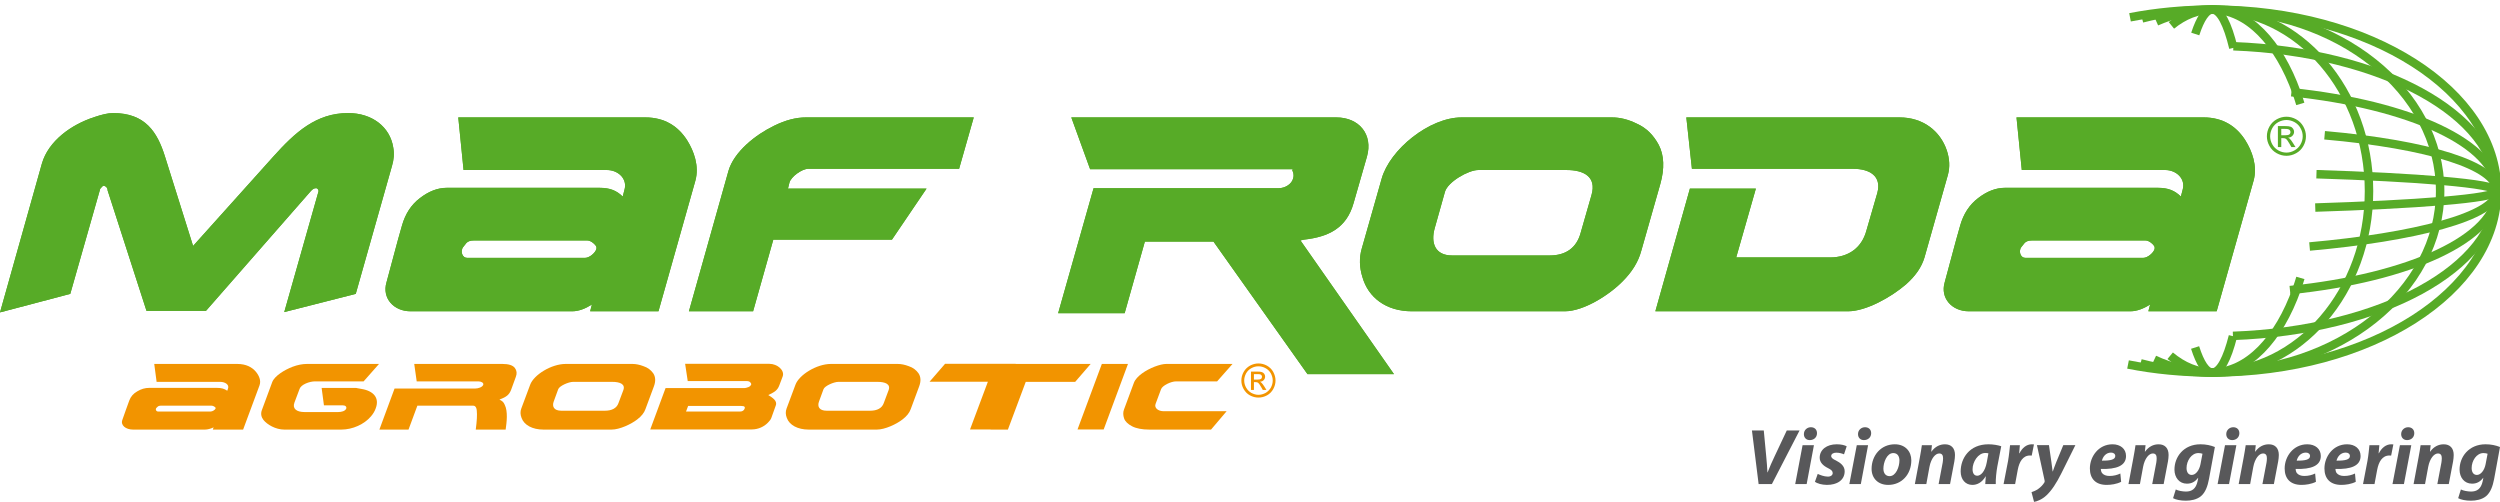 <?xml version="1.0" encoding="UTF-8"?>
<!-- Generator: Adobe Illustrator 15.0.2, SVG Export Plug-In . SVG Version: 6.00 Build 0)  -->
<svg xmlns="http://www.w3.org/2000/svg" xmlns:xlink="http://www.w3.org/1999/xlink" version="1.1" id="Calque_1" x="0px" y="0px" width="295px" height="59.221px" viewBox="0 0 295 59.221" xml:space="preserve">
<g>
	<g>
		<path fill="#58585A" d="M207.517,57.116l-0.788-6.323h1.397l0.285,3.014c0.064,0.676,0.114,1.286,0.146,1.934h0.021    c0.235-0.614,0.536-1.29,0.845-1.938l1.417-3.009h1.508l-3.264,6.323H207.517z"></path>
		<path fill="#58585A" d="M211.836,57.116l0.869-4.586h1.34l-0.858,4.586H211.836z M213.54,51.932c-0.393,0-0.681-0.278-0.681-0.704    c0-0.484,0.381-0.816,0.827-0.816c0.42,0,0.72,0.268,0.72,0.703c0,0.515-0.391,0.817-0.855,0.817H213.54z"></path>
		<path fill="#58585A" d="M214.492,55.92c0.257,0.123,0.756,0.321,1.197,0.321c0.374,0,0.57-0.199,0.57-0.414    c0-0.23-0.146-0.395-0.57-0.598c-0.528-0.263-0.965-0.645-0.965-1.22c0-0.953,0.834-1.584,2.016-1.584    c0.531,0,0.955,0.114,1.169,0.24l-0.316,0.946c-0.189-0.081-0.517-0.196-0.919-0.196c-0.354,0-0.593,0.158-0.593,0.401    c0,0.192,0.189,0.356,0.557,0.518c0.506,0.261,1.034,0.631,1.034,1.274c0,1.044-0.895,1.62-2.113,1.609    c-0.57-0.009-1.126-0.16-1.397-0.362L214.492,55.92z"></path>
		<path fill="#58585A" d="M218.223,57.116l0.877-4.586h1.335l-0.857,4.586H218.223z M219.931,51.932    c-0.397,0-0.685-0.278-0.685-0.704c0-0.484,0.382-0.816,0.827-0.816c0.422,0,0.724,0.268,0.724,0.703    c0,0.515-0.396,0.817-0.86,0.817H219.931z"></path>
		<path fill="#58585A" d="M222.8,57.218c-1.169,0-1.953-0.766-1.953-1.889c0-1.591,1.108-2.903,2.74-2.903    c1.236,0,1.949,0.849,1.949,1.889c0,1.677-1.152,2.904-2.726,2.904H222.8z M222.978,56.186c0.731,0,1.155-1.072,1.155-1.861    c0-0.419-0.186-0.864-0.725-0.864c-0.776,0-1.167,1.124-1.167,1.838c0,0.538,0.27,0.887,0.726,0.887H222.978z"></path>
		<path fill="#58585A" d="M225.954,57.116l0.582-3.102c0.109-0.577,0.185-1.07,0.245-1.484h1.187l-0.082,0.767h0.022    c0.431-0.603,1.001-0.87,1.6-0.87c0.752,0,1.18,0.464,1.18,1.262c0,0.207-0.032,0.534-0.075,0.763l-0.506,2.665h-1.35l0.482-2.541    c0.025-0.159,0.043-0.343,0.043-0.505c0-0.333-0.113-0.562-0.455-0.562c-0.447,0-0.952,0.562-1.148,1.574l-0.372,2.034H225.954z"></path>
		<path fill="#58585A" d="M234.261,57.116c0.009-0.26,0.042-0.577,0.06-0.908h-0.018c-0.435,0.751-1.024,1.011-1.562,1.011    c-0.822,0-1.382-0.641-1.382-1.588c0-1.551,1.029-3.205,3.282-3.205c0.549,0,1.129,0.104,1.506,0.229l-0.463,2.394    c-0.109,0.588-0.206,1.5-0.184,2.067H234.261z M234.632,53.492c-0.104-0.021-0.215-0.042-0.362-0.042    c-0.866,0-1.507,1.066-1.507,1.919c0,0.458,0.177,0.767,0.557,0.767c0.403,0,0.916-0.467,1.121-1.593L234.632,53.492z"></path>
		<path fill="#58585A" d="M236.423,57.116l0.528-2.726c0.122-0.691,0.185-1.468,0.235-1.86h1.158    c-0.018,0.311-0.042,0.62-0.082,0.953h0.04c0.313-0.622,0.819-1.057,1.448-1.057c0.095,0,0.179,0.013,0.258,0.013l-0.265,1.32    c-0.054-0.011-0.128-0.011-0.208-0.011c-0.848,0-1.262,0.768-1.435,1.666l-0.314,1.702H236.423z"></path>
		<path fill="#58585A" d="M241.778,52.529l0.287,1.991c0.063,0.49,0.106,0.809,0.145,1.11h0.021    c0.103-0.294,0.207-0.593,0.403-1.087l0.834-2.014h1.425l-1.639,3.298c-0.609,1.219-1.158,2.044-1.769,2.622    c-0.534,0.506-1.168,0.734-1.467,0.772l-0.299-1.146c0.21-0.072,0.517-0.186,0.777-0.371c0.31-0.219,0.57-0.486,0.753-0.795    c0.029-0.058,0.029-0.126,0.013-0.218l-0.901-4.162H241.778z"></path>
		<path fill="#58585A" d="M250.295,56.855c-0.53,0.271-1.199,0.363-1.707,0.363c-1.314,0-1.983-0.743-1.983-1.941    c0-1.391,1.012-2.851,2.672-2.851c0.924,0,1.594,0.527,1.594,1.381c0,1.16-1.138,1.584-2.977,1.529c0,0.138,0.05,0.344,0.145,0.48    c0.177,0.226,0.486,0.348,0.879,0.348c0.494,0,0.919-0.114,1.283-0.289L250.295,56.855z M249.602,53.802    c0-0.228-0.189-0.397-0.499-0.397c-0.627,0-0.979,0.528-1.072,0.951c1.046,0.012,1.571-0.134,1.571-0.549V53.802z"></path>
		<path fill="#58585A" d="M251.161,57.116l0.58-3.102c0.112-0.577,0.187-1.07,0.249-1.484h1.186l-0.082,0.767h0.021    c0.431-0.603,1.001-0.87,1.6-0.87c0.752,0,1.179,0.464,1.179,1.262c0,0.207-0.032,0.534-0.074,0.763l-0.507,2.665h-1.35    l0.481-2.541c0.026-0.159,0.042-0.343,0.042-0.505c0-0.333-0.11-0.562-0.454-0.562c-0.444,0-0.95,0.562-1.146,1.574l-0.374,2.034    H251.161z"></path>
		<path fill="#58585A" d="M256.742,57.757c0.257,0.143,0.806,0.246,1.198,0.246c0.68,0,1.177-0.298,1.375-1.22l0.072-0.391h-0.022    c-0.351,0.464-0.762,0.681-1.311,0.681c-0.909,0-1.459-0.729-1.468-1.64c-0.011-1.51,1.075-3.007,3.07-3.007    c0.65,0,1.209,0.125,1.7,0.322l-0.696,3.78c-0.158,0.834-0.419,1.589-0.964,2.035c-0.494,0.393-1.164,0.518-1.773,0.518    c-0.613,0-1.181-0.114-1.501-0.296L256.742,57.757z M259.893,53.542c-0.104-0.042-0.299-0.081-0.484-0.081    c-0.816,0-1.397,0.907-1.397,1.769c0,0.473,0.207,0.813,0.616,0.813c0.438,0,0.884-0.508,1.029-1.27L259.893,53.542z"></path>
		<path fill="#58585A" d="M261.678,57.116l0.874-4.586h1.341l-0.867,4.586H261.678z M263.386,51.932    c-0.392,0-0.688-0.278-0.688-0.704c0-0.484,0.388-0.816,0.826-0.816c0.421,0,0.721,0.268,0.721,0.703    c0,0.515-0.393,0.817-0.849,0.817H263.386z"></path>
		<path fill="#58585A" d="M264.164,57.116l0.582-3.102c0.11-0.577,0.186-1.07,0.246-1.484h1.187l-0.082,0.767h0.021    c0.432-0.603,1.003-0.87,1.601-0.87c0.752,0,1.182,0.464,1.182,1.262c0,0.207-0.034,0.534-0.077,0.763l-0.505,2.665h-1.351    l0.483-2.541c0.027-0.159,0.043-0.343,0.043-0.505c0-0.333-0.114-0.562-0.456-0.562c-0.445,0-0.953,0.562-1.148,1.574    l-0.372,2.034H264.164z"></path>
		<path fill="#58585A" d="M273.28,56.855c-0.531,0.271-1.201,0.363-1.707,0.363c-1.313,0-1.984-0.743-1.984-1.941    c0-1.391,1.012-2.851,2.668-2.851c0.929,0,1.597,0.527,1.597,1.381c0,1.16-1.133,1.584-2.973,1.529c0,0.138,0.05,0.344,0.144,0.48    c0.179,0.226,0.489,0.348,0.88,0.348c0.495,0,0.919-0.114,1.281-0.289L273.28,56.855z M272.585,53.802    c0-0.228-0.185-0.397-0.495-0.397c-0.633,0-0.981,0.528-1.077,0.951c1.047,0.012,1.571-0.134,1.571-0.549V53.802z"></path>
		<path fill="#58585A" d="M277.98,56.855c-0.535,0.271-1.198,0.363-1.704,0.363c-1.311,0-1.992-0.743-1.992-1.941    c0-1.391,1.012-2.851,2.672-2.851c0.931,0,1.594,0.527,1.594,1.381c0,1.16-1.129,1.584-2.968,1.529    c0,0.138,0.043,0.344,0.139,0.48c0.182,0.226,0.492,0.348,0.883,0.348c0.499,0,0.919-0.114,1.284-0.289L277.98,56.855z     M277.289,53.802c0-0.228-0.186-0.397-0.495-0.397c-0.63,0-0.984,0.528-1.084,0.951c1.052,0.012,1.58-0.134,1.58-0.549V53.802z"></path>
		<path fill="#58585A" d="M278.838,57.116l0.522-2.726c0.124-0.691,0.191-1.468,0.233-1.86h1.169    c-0.021,0.311-0.053,0.62-0.085,0.953h0.032c0.32-0.622,0.827-1.057,1.458-1.057c0.093,0,0.174,0.013,0.25,0.013l-0.261,1.32    c-0.053-0.011-0.131-0.011-0.207-0.011c-0.855,0-1.262,0.768-1.437,1.666l-0.318,1.702H278.838z"></path>
		<path fill="#58585A" d="M282.315,57.116l0.877-4.586h1.34l-0.867,4.586H282.315z M284.026,51.932    c-0.397,0-0.689-0.278-0.689-0.704c0-0.484,0.391-0.816,0.825-0.816c0.422,0,0.723,0.268,0.723,0.703    c0,0.515-0.393,0.817-0.849,0.817H284.026z"></path>
		<path fill="#58585A" d="M284.804,57.116l0.578-3.102c0.113-0.577,0.189-1.07,0.249-1.484h1.186l-0.081,0.767h0.022    c0.432-0.603,1-0.87,1.6-0.87c0.752,0,1.179,0.464,1.179,1.262c0,0.207-0.033,0.534-0.073,0.763l-0.507,2.665h-1.35l0.481-2.541    c0.024-0.159,0.043-0.343,0.043-0.505c0-0.333-0.111-0.562-0.455-0.562c-0.443,0-0.949,0.562-1.146,1.574l-0.375,2.034H284.804z"></path>
		<path fill="#58585A" d="M290.385,57.757c0.257,0.143,0.806,0.246,1.197,0.246c0.681,0,1.178-0.298,1.375-1.22l0.073-0.391h-0.022    c-0.351,0.464-0.761,0.681-1.311,0.681c-0.908,0-1.458-0.729-1.468-1.64c-0.011-1.51,1.076-3.007,3.072-3.007    c0.647,0,1.208,0.125,1.699,0.322l-0.694,3.78c-0.162,0.834-0.421,1.589-0.967,2.035c-0.495,0.393-1.166,0.518-1.775,0.518    c-0.618,0-1.179-0.114-1.5-0.296L290.385,57.757z M293.536,53.542c-0.103-0.042-0.3-0.081-0.485-0.081    c-0.816,0-1.397,0.907-1.397,1.769c0,0.473,0.208,0.813,0.62,0.813c0.436,0,0.881-0.508,1.027-1.27L293.536,53.542z"></path>
	</g>
	<g>
		<path fill="#F29400" d="M25.207,50.428c-0.325,0.151-0.694,0.264-1.03,0.264h-8.472c-0.877,0-1.51-0.522-1.264-1.153    c0.278-0.755,0.524-1.524,0.813-2.273c0.17-0.465,0.478-0.824,0.939-1.085c0.461-0.279,0.922-0.412,1.41-0.412h8.003    c0.55,0,0.886,0.11,1.211,0.339l0.09-0.262c0.172-0.449-0.335-0.786-0.921-0.786H18.48l-0.279-2.115h9.8    c1.024,0,1.734,0.373,2.191,0.918c0.356,0.43,0.648,1.03,0.431,1.612l-1.935,5.217h-3.578L25.207,50.428z M24.945,47.868h-5.913    c-0.227,0-0.335,0.044-0.416,0.11c-0.154,0.137-0.213,0.207-0.213,0.237c-0.059,0.138,0.031,0.345,0.258,0.345h6.194    c0.208,0,0.516-0.188,0.579-0.345c0.018-0.05,0.018-0.1-0.027-0.143C25.314,47.978,25.127,47.868,24.945,47.868z"></path>
		<path fill="#F29400" d="M40.264,50.692h-6.709c-1.041,0-2.04-0.599-2.469-1.141c-0.262-0.339-0.334-0.727-0.199-1.122l1.24-3.352    c0.28-0.724,1.447-1.434,2.387-1.795c0.597-0.223,1.166-0.337,1.7-0.337h8.509l-1.817,2.058h-5.751    c-0.634,0-1.619,0.367-1.8,0.876l-0.614,1.632c-0.263,0.703,0.245,1.11,1.184,1.11h3.987c0.373,0,0.815-0.102,0.943-0.407    c0.071-0.237-0.111-0.386-0.418-0.386h-2.212l-0.273-2.053h4.024c0.01,0,0.09,0,0.197,0.032l0.4,0.072    c1.536,0.229,2.225,1.089,1.762,2.305c-0.117,0.335-0.306,0.655-0.569,0.956C42.984,50.057,41.629,50.692,40.264,50.692z"></path>
		<path fill="#F29400" d="M56.262,48.483c-0.03-0.472-0.229-0.616-0.427-0.616h-6.585l-1.045,2.824h-3.437l1.79-4.846h9.522    c0.335,0,0.83-0.149,0.939-0.43c0.09-0.25-0.249-0.413-0.569-0.413H49.17l-0.29-2.058h10.39c0.724,0,1.248,0.149,1.492,0.487    c0.217,0.297,0.261,0.636,0.109,1.03l-0.552,1.517c-0.235,0.616-0.554,0.858-1.384,1.175c0.369,0.188,0.476,0.281,0.627,0.618    c0.385,0.769,0.231,2.058,0.105,2.919H56.14C56.277,49.643,56.311,48.952,56.262,48.483z"></path>
		<path fill="#F29400" d="M72.155,50.692h-8.018c-1.331,0-2.286-0.541-2.59-1.367c-0.154-0.392-0.169-0.765-0.033-1.122l1.047-2.806    c0.426-1.162,2.497-2.452,4.188-2.452h7.876c0.415,0,0.845,0.089,1.302,0.263c0.508,0.167,0.876,0.449,1.157,0.843    c0.271,0.411,0.307,0.935,0.072,1.552l-0.994,2.676c-0.155,0.445-0.479,0.84-0.968,1.215    C74.488,50.044,73.133,50.692,72.155,50.692z M72.246,45.06h-4.62c-0.524,0-1.6,0.467-1.755,0.861l-0.533,1.458    c-0.216,0.581,0.018,1.087,0.906,1.087h5.125c0.832,0,1.402-0.301,1.61-0.9l0.569-1.515C73.828,45.323,73.15,45.06,72.246,45.06z"></path>
		<path fill="#F29400" d="M88.72,50.673H76.73l1.808-4.883h9.332c0.064,0,0.218-0.021,0.452-0.115    c0.165-0.073,0.258-0.167,0.317-0.297c0.018-0.055,0-0.15-0.107-0.262c-0.073-0.094-0.227-0.153-0.46-0.153h-6.92l-0.307-2.033    h9.929c0.984,0,1.843,0.782,1.581,1.493l-0.396,1.048c-0.218,0.598-0.586,0.805-1.303,1.143c0.471,0.3,1.103,0.671,0.885,1.235    l-0.532,1.486c-0.064,0.159-0.199,0.347-0.39,0.533C90.159,50.354,89.454,50.673,88.72,50.673z M81.198,47.903l-0.245,0.657h6.402    c0.257,0,0.425-0.141,0.506-0.318c0.091-0.229-0.017-0.338-0.388-0.338H81.198z"></path>
		<path fill="#F29400" d="M103.459,50.692H95.44c-1.33,0-2.287-0.541-2.592-1.367c-0.154-0.392-0.168-0.765-0.031-1.122l1.047-2.806    c0.427-1.162,2.498-2.452,4.188-2.452h7.874c0.417,0,0.845,0.089,1.303,0.263c0.507,0.167,0.877,0.449,1.157,0.843    c0.272,0.411,0.307,0.935,0.071,1.552l-0.993,2.676c-0.156,0.445-0.481,0.84-0.969,1.215    C105.792,50.044,104.437,50.692,103.459,50.692z M103.55,45.06h-4.621c-0.523,0-1.6,0.467-1.754,0.861l-0.533,1.458    c-0.218,0.581,0.015,1.087,0.904,1.087h5.127c0.832,0,1.401-0.301,1.61-0.9l0.568-1.515    C105.132,45.323,104.454,45.06,103.55,45.06z"></path>
		<path fill="#F29400" d="M116.571,45.041h-6.881l1.826-2.11h8.338l-2.871,7.743h-2.519L116.571,45.041z M121.038,45.06    l-2.106,5.632h-2.044l2.893-7.747h8.916l-1.826,2.115H121.038z"></path>
		<path fill="#F29400" d="M130.018,42.945h3.083l-2.866,7.729h-3.088L130.018,42.945z"></path>
		<path fill="#F29400" d="M135.622,50.692c-0.858,0-1.554-0.137-2.042-0.393c-0.479-0.254-0.815-0.557-0.94-0.935    c-0.118-0.356-0.136-0.711-0.008-1.045l1.166-3.146c0.289-0.787,1.428-1.516,2.452-1.91c0.541-0.204,1.013-0.318,1.366-0.318    h7.821l-1.819,2.058h-4.846c-0.598,0-1.611,0.488-1.767,0.918l-0.648,1.739c-0.181,0.469,0.295,0.864,0.954,0.864h7.428    l-1.838,2.168H135.622z"></path>
	</g>
	<g>
		<path fill="none" stroke="#57AB27" d="M251.342,2.042c3.08-0.593,6.343-0.909,9.724-0.909c18.551,0,33.59,9.584,33.59,21.411    c0,11.833-15.039,21.409-33.59,21.409c-3.469,0-6.81-0.321-9.959-0.944"></path>
		<path fill="none" stroke="#57AB27" d="M263.538,5.457c17.4,0.652,31.119,8.051,31.119,17.088c0,9.046-13.75,16.451-31.169,17.089"></path>
		<path fill="none" stroke="#57AB27" d="M270.388,10.879c14.017,1.462,24.269,6.134,24.269,11.666    c0,5.558-10.336,10.247-24.442,11.687"></path>
		<path fill="none" stroke="#57AB27" d="M274.304,15.961c12.188,1.076,20.353,3.586,20.353,6.583c0,3.005-9.936,5.46-22.125,6.543"></path>
		<path fill="none" stroke="#57AB27" d="M273.341,20.556c11.414,0.355,21.315,1.09,21.315,1.989c0,0.898-10.063,1.588-21.456,1.947"></path>
		<path fill="none" stroke="#57AB27" d="M252.765,2.174c2.613-0.681,5.4-1.041,8.302-1.041c14.839,0,26.87,9.584,26.87,21.411    c0,11.833-12.031,21.409-26.87,21.409c-2.965,0-5.813-0.377-8.479-1.082"></path>
		<path fill="none" stroke="#57AB27" d="M254.455,2.543c2.047-0.91,4.281-1.409,6.611-1.409c10.197,0,18.476,9.584,18.476,21.411    c0,11.833-8.279,21.409-18.476,21.409c-2.43,0-4.744-0.529-6.862-1.523"></path>
		<path fill="none" stroke="#57AB27" d="M271.445,32.794c-0.132,0.453-0.278,0.891-0.426,1.312    c-2.106,5.929-5.779,9.848-9.953,9.848c-1.785,0.001-3.47-0.711-4.984-1.979"></path>
		<path fill="none" stroke="#57AB27" d="M256.226,2.994c1.48-1.197,3.118-1.86,4.84-1.86c4.16,0,7.822,3.893,9.931,9.783    c0.15,0.434,0.303,0.89,0.438,1.346"></path>
		<path fill="none" stroke="#57AB27" d="M263.487,39.669c-0.679,2.689-1.515,4.285-2.421,4.285c-0.749,0-1.445-1.066-2.045-2.949"></path>
		<path fill="none" stroke="#57AB27" d="M259.039,4.012c0.599-1.832,1.291-2.878,2.028-2.878c0.927,0,1.792,1.684,2.47,4.517"></path>
	</g>
	<g>
		<g>
			<path fill="#57AB27" d="M37.584,22.583c0.03-0.144-0.103-0.377-0.278-0.377c-0.243,0-0.41,0.097-0.659,0.377L24.304,36.681     h-7.018l-4.598-14.242c0.031-0.233-0.209-0.514-0.484-0.514c-0.037,0-0.068,0-0.141,0.095c-0.167,0.143-0.271,0.282-0.271,0.377     L8.293,34.676L0,36.864l4.939-17.549c0.762-2.665,3.458-4.625,6.229-5.512c0.833-0.276,1.552-0.463,2.176-0.463     c3.803,0,5.221,2.241,6.125,5.13l3.315,10.551l9.51-10.592c2.524-2.805,5.013-5.089,8.781-5.089c2.838,0,4.946,1.636,5.329,4.06     c0.14,0.746,0.067,1.448-0.141,2.151L41.98,34.676l-8.438,2.149L37.584,22.583z"></path>
			<path fill="#57AB27" d="M69.846,35.928c-0.729,0.475-1.554,0.804-2.313,0.804H48.439c-1.969,0-3.387-1.541-2.833-3.416     c0.624-2.241,1.176-4.482,1.832-6.722c0.387-1.351,1.073-2.429,2.114-3.219c1.031-0.793,2.074-1.213,3.178-1.213h18.013     c1.248,0,2.007,0.327,2.736,1.028l0.208-0.794c0.376-1.311-0.761-2.335-2.081-2.335H54.699l-0.623-6.208h22.061     c2.322,0,3.907,1.07,4.949,2.705c0.792,1.263,1.448,3.032,0.969,4.76l-4.355,15.413h-8.062L69.846,35.928z M69.26,28.373H55.948     c-0.52,0-0.76,0.134-0.937,0.327c-0.344,0.416-0.479,0.607-0.479,0.699c-0.146,0.422,0.064,1.028,0.584,1.028h13.938     c0.48,0,1.176-0.563,1.312-1.028c0.033-0.143,0.033-0.284-0.072-0.417C70.084,28.699,69.677,28.373,69.26,28.373z"></path>
			<path fill="#57AB27" d="M93.153,21.557l-0.173,0.698h16.353l-4.082,6.022h-14l-2.385,8.455h-7.574l4.668-16.577     c0.655-2.241,3.177-4.253,5.395-5.324c1.344-0.656,2.558-0.978,3.77-0.978h19.777l-1.728,6.067h-17.81     C94.638,19.921,93.325,20.855,93.153,21.557z"></path>
			<path fill="#57AB27" d="M143.189,28.506h-8.094l-2.386,8.45h-7.848l4.181-14.751h21.859c0.72,0,1.522-0.465,1.692-1.164     c0.242-0.886-0.519-1.077,0.246-1.077h-24.208l-2.217-6.11h31.265c2.73,0,4.354,2.048,3.625,4.616l-1.585,5.512     c-0.833,2.94-2.942,3.969-5.848,4.296l-0.417,0.095l11.036,15.777h-10.206L143.189,28.506z"></path>
			<path fill="#57AB27" d="M184.644,36.732h-18.048c-3.006,0-5.147-1.594-5.84-4.064c-0.347-1.121-0.383-2.241-0.074-3.318     l2.352-8.263c0.973-3.456,5.639-7.233,9.438-7.233h17.744c0.932,0,1.901,0.231,2.941,0.744c1.141,0.512,1.965,1.355,2.587,2.519     c0.624,1.219,0.69,2.755,0.179,4.577l-2.25,7.894c-0.349,1.305-1.076,2.473-2.181,3.589     C189.906,34.807,186.861,36.732,184.644,36.732z M184.851,20.062h-10.403c-1.181,0-3.601,1.401-3.942,2.566l-1.208,4.294     c-0.488,1.728,0.027,3.22,2.036,3.22h11.552c1.864,0,3.147-0.887,3.627-2.66l1.286-4.479     C188.414,20.855,186.893,20.062,184.851,20.062z"></path>
			<path fill="#57AB27" d="M218.064,36.732h-22.733l4.077-14.477h7.785l-2.32,8.121h11.077c2.146,0,3.739-1.121,4.287-3.174     l1.285-4.432c0.55-2.008-0.932-2.849-2.833-2.849h-19.044l-0.659-6.067h25.167c2.795,0,4.801,1.634,5.563,3.873     c0.349,1.024,0.379,2.009,0.142,2.893l-2.767,9.757c-0.35,1.17-1.077,2.193-2.181,3.18     C223.179,35.045,220.21,36.732,218.064,36.732z"></path>
			<path fill="#57AB27" d="M253.716,35.928c-0.728,0.475-1.561,0.804-2.318,0.804h-19.086c-1.971,0-3.389-1.541-2.839-3.416     c0.622-2.241,1.18-4.482,1.832-6.722c0.385-1.351,1.078-2.429,2.115-3.219c1.033-0.793,2.069-1.213,3.178-1.213h18.015     c1.249,0,2.005,0.327,2.73,1.028l0.208-0.794c0.381-1.311-0.756-2.335-2.07-2.335h-16.911l-0.624-6.208h22.063     c2.313,0,3.905,1.07,4.942,2.705c0.793,1.263,1.454,3.032,0.973,4.76l-4.357,15.413h-8.06L253.716,35.928z M253.127,28.373     h-13.313c-0.519,0-0.765,0.134-0.933,0.327c-0.351,0.416-0.485,0.607-0.485,0.699c-0.138,0.422,0.07,1.028,0.588,1.028h13.933     c0.485,0,1.173-0.563,1.318-1.028c0.029-0.143,0.029-0.284-0.076-0.417C253.955,28.699,253.544,28.373,253.127,28.373z"></path>
		</g>
		<g>
			<path fill="#57AB27" d="M37.584,22.583c0.03-0.144-0.103-0.377-0.278-0.377c-0.243,0-0.41,0.097-0.659,0.377L24.304,36.681     h-7.018l-4.598-14.242c0.031-0.233-0.209-0.514-0.484-0.514c-0.037,0-0.068,0-0.141,0.095c-0.167,0.143-0.271,0.282-0.271,0.377     L8.293,34.676L0,36.864l4.939-17.549c0.762-2.665,3.458-4.625,6.229-5.512c0.833-0.276,1.552-0.463,2.176-0.463     c3.803,0,5.221,2.241,6.125,5.13l3.315,10.551l9.51-10.592c2.524-2.805,5.013-5.089,8.781-5.089c2.838,0,4.946,1.636,5.329,4.06     c0.14,0.746,0.067,1.448-0.141,2.151L41.98,34.676l-8.438,2.149L37.584,22.583z"></path>
			<path fill="#57AB27" d="M69.846,35.928c-0.729,0.475-1.554,0.804-2.313,0.804H48.439c-1.969,0-3.387-1.541-2.833-3.416     c0.624-2.241,1.176-4.482,1.832-6.722c0.387-1.351,1.073-2.429,2.114-3.219c1.031-0.793,2.074-1.213,3.178-1.213h18.013     c1.248,0,2.007,0.327,2.736,1.028l0.208-0.794c0.376-1.311-0.761-2.335-2.081-2.335H54.699l-0.623-6.208h22.061     c2.322,0,3.907,1.07,4.949,2.705c0.792,1.263,1.448,3.032,0.969,4.76l-4.355,15.413h-8.062L69.846,35.928z M69.26,28.373H55.948     c-0.52,0-0.76,0.134-0.937,0.327c-0.344,0.416-0.479,0.607-0.479,0.699c-0.146,0.422,0.064,1.028,0.584,1.028h13.938     c0.48,0,1.176-0.563,1.312-1.028c0.033-0.143,0.033-0.284-0.072-0.417C70.084,28.699,69.677,28.373,69.26,28.373z"></path>
			<path fill="#57AB27" d="M93.153,21.557l-0.173,0.698h16.353l-4.082,6.022h-14l-2.385,8.455h-7.574l4.668-16.577     c0.655-2.241,3.177-4.253,5.395-5.324c1.344-0.656,2.558-0.978,3.77-0.978h19.777l-1.728,6.067h-17.81     C94.638,19.921,93.325,20.855,93.153,21.557z"></path>
			<path fill="#57AB27" d="M143.189,28.506h-8.094l-2.386,8.45h-7.848l4.181-14.751h21.859c0.72,0,1.522-0.465,1.692-1.164     c0.242-0.886-0.519-1.077,0.246-1.077h-24.208l-2.217-6.11h31.265c2.73,0,4.354,2.048,3.625,4.616l-1.585,5.512     c-0.833,2.94-2.942,3.969-5.848,4.296l-0.417,0.095l11.036,15.777h-10.206L143.189,28.506z"></path>
			<path fill="#57AB27" d="M184.644,36.732h-18.048c-3.006,0-5.147-1.594-5.84-4.064c-0.347-1.121-0.383-2.241-0.074-3.318     l2.352-8.263c0.973-3.456,5.639-7.233,9.438-7.233h17.744c0.932,0,1.901,0.231,2.941,0.744c1.141,0.512,1.965,1.355,2.587,2.519     c0.624,1.219,0.69,2.755,0.179,4.577l-2.25,7.894c-0.349,1.305-1.076,2.473-2.181,3.589     C189.906,34.807,186.861,36.732,184.644,36.732z M184.851,20.062h-10.403c-1.181,0-3.601,1.401-3.942,2.566l-1.208,4.294     c-0.488,1.728,0.027,3.22,2.036,3.22h11.552c1.864,0,3.147-0.887,3.627-2.66l1.286-4.479     C188.414,20.855,186.893,20.062,184.851,20.062z"></path>
			<path fill="#57AB27" d="M218.064,36.732h-22.733l4.077-14.477h7.785l-2.32,8.121h11.077c2.146,0,3.739-1.121,4.287-3.174     l1.285-4.432c0.55-2.008-0.932-2.849-2.833-2.849h-19.044l-0.659-6.067h25.167c2.795,0,4.801,1.634,5.563,3.873     c0.349,1.024,0.379,2.009,0.142,2.893l-2.767,9.757c-0.35,1.17-1.077,2.193-2.181,3.18     C223.179,35.045,220.21,36.732,218.064,36.732z"></path>
			<path fill="#57AB27" d="M253.716,35.928c-0.728,0.475-1.561,0.804-2.318,0.804h-19.086c-1.971,0-3.389-1.541-2.839-3.416     c0.622-2.241,1.18-4.482,1.832-6.722c0.385-1.351,1.078-2.429,2.115-3.219c1.033-0.793,2.069-1.213,3.178-1.213h18.015     c1.249,0,2.005,0.327,2.73,1.028l0.208-0.794c0.381-1.311-0.756-2.335-2.07-2.335h-16.911l-0.624-6.208h22.063     c2.313,0,3.905,1.07,4.942,2.705c0.793,1.263,1.454,3.032,0.973,4.76l-4.357,15.413h-8.06L253.716,35.928z M253.127,28.373     h-13.313c-0.519,0-0.765,0.134-0.933,0.327c-0.351,0.416-0.485,0.607-0.485,0.699c-0.138,0.422,0.07,1.028,0.588,1.028h13.933     c0.485,0,1.173-0.563,1.318-1.028c0.029-0.143,0.029-0.284-0.076-0.417C253.955,28.699,253.544,28.373,253.127,28.373z"></path>
		</g>
	</g>
	<g>
		<path fill="#57AB27" d="M269.801,13.773c0.387,0,0.761,0.099,1.13,0.296c0.371,0.202,0.654,0.487,0.861,0.855    c0.208,0.368,0.31,0.759,0.31,1.16c0,0.398-0.101,0.776-0.303,1.141c-0.204,0.373-0.487,0.653-0.855,0.855    c-0.361,0.202-0.746,0.304-1.143,0.304c-0.4,0-0.785-0.102-1.148-0.304s-0.653-0.482-0.856-0.855    c-0.203-0.365-0.305-0.743-0.305-1.141c0-0.401,0.102-0.792,0.307-1.16c0.207-0.368,0.497-0.653,0.868-0.855    C269.031,13.872,269.41,13.773,269.801,13.773z M269.801,14.16c-0.323,0-0.639,0.084-0.947,0.244    c-0.307,0.171-0.549,0.402-0.721,0.711c-0.171,0.31-0.256,0.633-0.256,0.969c0,0.328,0.083,0.646,0.251,0.951    s0.409,0.542,0.713,0.711c0.306,0.175,0.627,0.26,0.959,0.26c0.328,0,0.645-0.085,0.95-0.26c0.306-0.169,0.547-0.406,0.713-0.711    c0.173-0.305,0.256-0.624,0.256-0.951c0-0.336-0.083-0.659-0.262-0.969c-0.168-0.309-0.409-0.541-0.717-0.711    C270.434,14.244,270.119,14.16,269.801,14.16z M268.791,17.353v-2.475h0.846c0.293,0,0.501,0.019,0.636,0.069    c0.13,0.042,0.233,0.125,0.312,0.241c0.075,0.108,0.117,0.229,0.117,0.36c0,0.177-0.068,0.341-0.195,0.473    c-0.13,0.136-0.299,0.208-0.514,0.225c0.087,0.039,0.152,0.082,0.21,0.136c0.1,0.098,0.216,0.255,0.364,0.489l0.301,0.482h-0.484    l-0.222-0.389c-0.171-0.308-0.314-0.499-0.421-0.575c-0.069-0.06-0.177-0.087-0.32-0.087h-0.231v1.051H268.791z M269.19,15.961    h0.486c0.233,0,0.389-0.039,0.47-0.105c0.085-0.067,0.131-0.163,0.131-0.273c0-0.078-0.023-0.14-0.063-0.197    c-0.04-0.063-0.096-0.102-0.173-0.13c-0.066-0.034-0.206-0.046-0.401-0.046h-0.45V15.961z"></path>
	</g>
	<g>
		<path fill="#F29400" d="M148.496,42.887c0.345,0,0.675,0.083,0.992,0.253c0.321,0.185,0.578,0.423,0.756,0.751    c0.175,0.326,0.268,0.666,0.268,1.01c0,0.355-0.091,0.676-0.263,0.999c-0.178,0.323-0.429,0.582-0.747,0.754    c-0.321,0.174-0.653,0.26-1.006,0.26c-0.343,0-0.679-0.086-1.001-0.26c-0.323-0.172-0.566-0.431-0.749-0.754    c-0.179-0.323-0.265-0.644-0.265-0.999c0-0.345,0.088-0.684,0.27-1.01c0.186-0.328,0.432-0.566,0.758-0.751    C147.833,42.97,148.161,42.887,148.496,42.887z M148.496,43.224c-0.281,0-0.554,0.067-0.825,0.216    c-0.267,0.14-0.479,0.348-0.63,0.612c-0.149,0.282-0.225,0.559-0.225,0.849c0,0.288,0.074,0.572,0.225,0.837    c0.147,0.262,0.354,0.47,0.621,0.626c0.272,0.14,0.547,0.225,0.835,0.225c0.293,0,0.576-0.085,0.841-0.225    c0.265-0.156,0.47-0.364,0.623-0.626c0.144-0.265,0.221-0.55,0.221-0.837c0-0.29-0.079-0.567-0.225-0.849    c-0.154-0.264-0.365-0.472-0.632-0.612C149.056,43.291,148.778,43.224,148.496,43.224z M147.616,46.015v-2.168h0.748    c0.251,0,0.431,0.016,0.547,0.063c0.117,0.038,0.205,0.112,0.272,0.209c0.071,0.099,0.101,0.207,0.101,0.32    c0,0.151-0.053,0.294-0.168,0.417c-0.115,0.107-0.26,0.18-0.449,0.196c0.079,0.021,0.136,0.065,0.186,0.114    c0.088,0.087,0.196,0.22,0.324,0.421l0.262,0.427h-0.431l-0.191-0.338c-0.149-0.272-0.272-0.437-0.363-0.51    c-0.068-0.046-0.163-0.076-0.284-0.076h-0.207v0.924H147.616z M147.962,44.793h0.423c0.204,0,0.349-0.034,0.418-0.089    c0.072-0.054,0.112-0.148,0.112-0.247c0-0.06-0.02-0.11-0.05-0.167c-0.037-0.043-0.092-0.087-0.151-0.116    c-0.063-0.024-0.177-0.025-0.349-0.025h-0.402V44.793z"></path>
	</g>
</g>
</svg>

